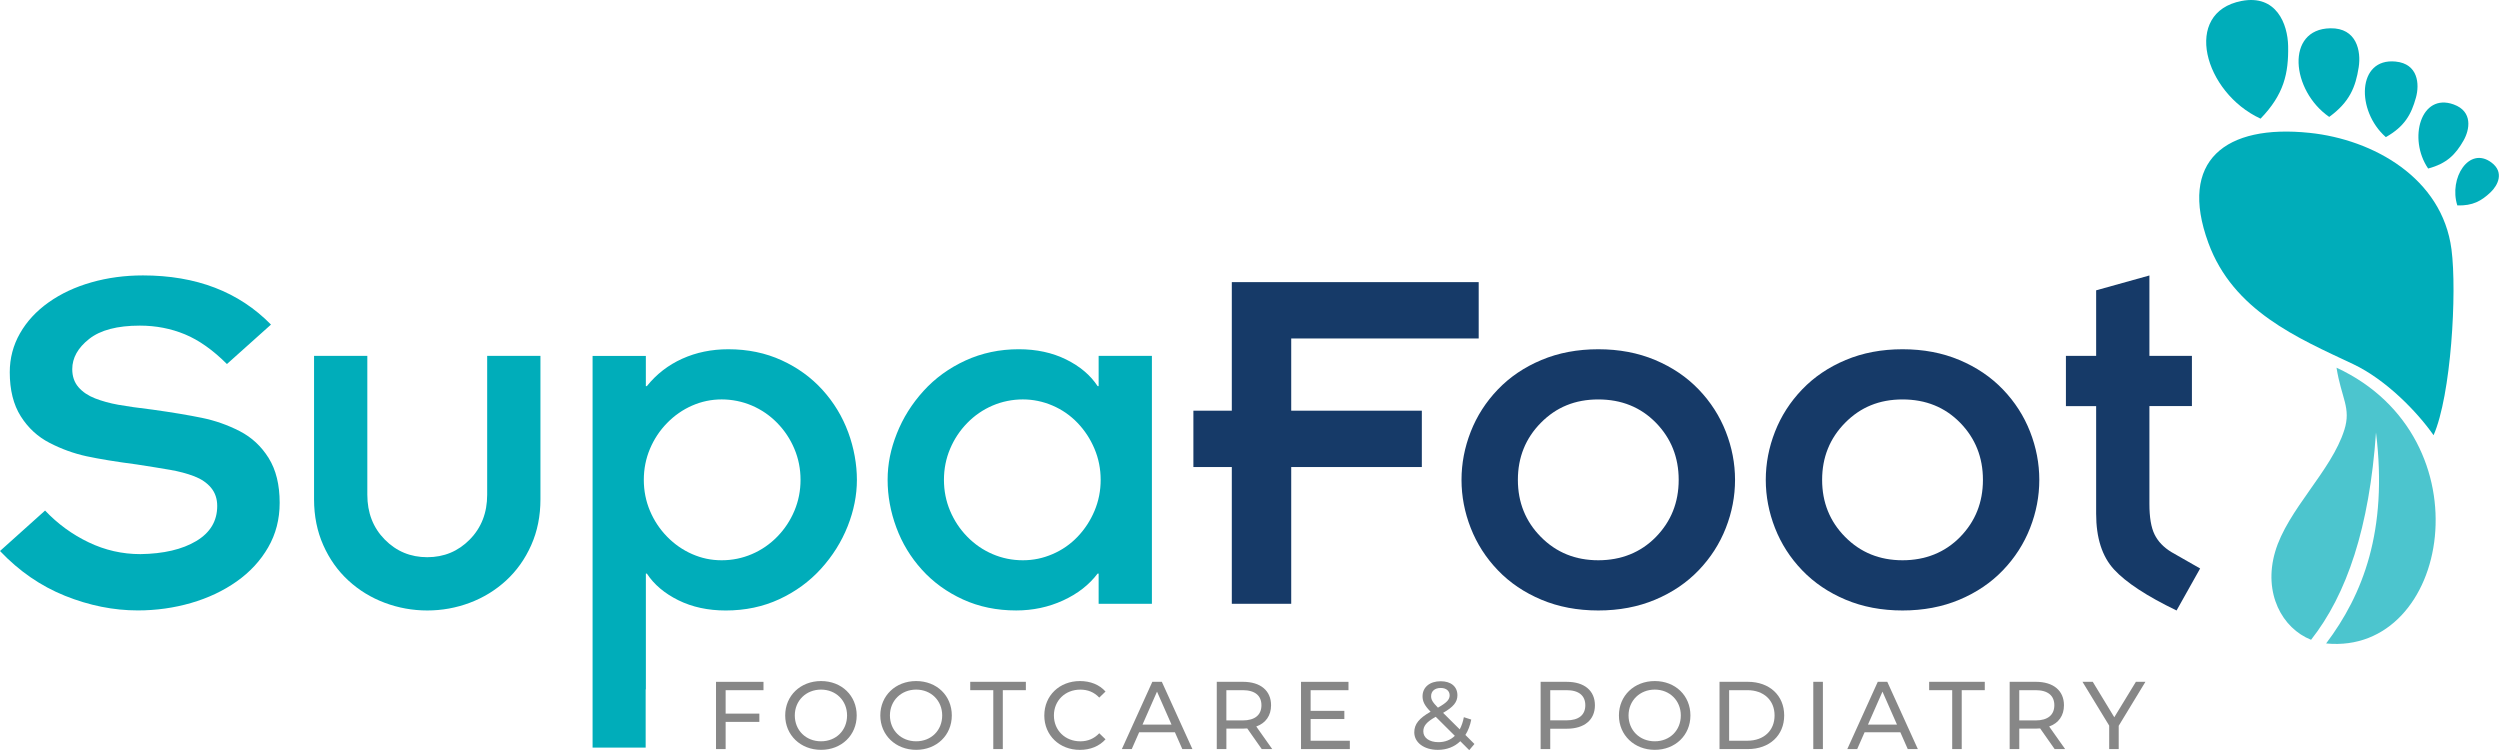 <svg xmlns="http://www.w3.org/2000/svg" height="407" viewBox="0 0 1355 407" width="1355"><g fill="none" fill-rule="evenodd"><g fill-rule="nonzero"><path d="m667.64 253.133h-20.82v-30.54h20.82v-69.68h133.81v30.54h-101.61v39.14h70.79v30.54h-70.79v74.12h-32.2z" fill="#163a68"></path><path d="m797.14 233.983c3.33-8.51 8.23-16.14 14.71-22.9 6.48-6.75 14.34-12.08 23.6-15.96 9.25-3.89 19.52-5.83 30.82-5.83s21.56 1.94 30.81 5.83 17.12 9.21 23.6 15.96c6.48 6.76 11.38 14.39 14.71 22.9 3.33 8.52 5 17.21 5 26.1s-1.66 17.59-5 26.1c-3.33 8.52-8.24 16.15-14.71 22.9-6.48 6.76-14.35 12.08-23.6 15.96-9.26 3.89-19.53 5.83-30.81 5.83s-21.56-1.94-30.82-5.83-17.12-9.2-23.6-15.96c-6.48-6.75-11.38-14.39-14.71-22.9s-5-17.21-5-26.1 1.66-17.58 5-26.1zm38.04 57.05c8.33 8.42 18.69 12.63 31.09 12.63s22.99-4.21 31.23-12.63c8.23-8.42 12.35-18.74 12.35-30.95s-4.12-22.53-12.35-30.96c-8.24-8.42-18.65-12.63-31.23-12.63s-22.77 4.21-31.09 12.63c-8.33 8.42-12.49 18.74-12.49 30.96s4.16 22.54 12.49 30.95z" fill="#163a68"></path><path d="m962.05 233.983c3.33-8.51 8.23-16.14 14.71-22.9 6.48-6.75 14.34-12.08 23.6-15.96 9.25-3.89 19.52-5.83 30.82-5.83s21.56 1.94 30.81 5.83 17.12 9.21 23.6 15.96c6.48 6.76 11.38 14.39 14.71 22.9 3.33 8.52 5 17.21 5 26.1s-1.66 17.59-5 26.1c-3.33 8.52-8.24 16.15-14.71 22.9-6.48 6.76-14.35 12.08-23.6 15.96-9.26 3.89-19.53 5.83-30.81 5.83s-21.56-1.94-30.82-5.83-17.12-9.2-23.6-15.96c-6.48-6.75-11.38-14.39-14.71-22.9s-5-17.21-5-26.1 1.66-17.58 5-26.1zm38.03 57.05c8.33 8.42 18.69 12.63 31.09 12.63s22.99-4.21 31.23-12.63c8.23-8.42 12.35-18.74 12.35-30.95s-4.12-22.53-12.35-30.96c-8.24-8.42-18.65-12.63-31.23-12.63s-22.77 4.21-31.09 12.63c-8.33 8.42-12.49 18.74-12.49 30.96s4.16 22.54 12.49 30.95z" fill="#163a68"></path><path d="m1119.73 192.893h16.38v-35.54l28.87-8.05v43.59h23.04v27.21h-23.04v53.03c0 7.22.92 12.73 2.78 16.52 1.85 3.79 4.9 6.99 9.16 9.58l15.55 8.88-12.77 22.77c-16.1-7.77-27.39-15.17-33.87-22.21-6.48-7.03-9.72-17.12-9.72-30.26v-58.3h-16.38v-27.21z" fill="#163a68"></path><path d="m393.29 374.073v12.71h18.28v4.48h-18.28v14.74h-5.21v-36.45h25.73v4.53h-20.52z" fill="#878787"></path><path d="m425.58 387.773c0-10.68 8.23-18.64 19.43-18.64s19.32 7.92 19.32 18.64-8.23 18.64-19.32 18.64-19.43-7.97-19.43-18.64zm33.53 0c0-8.07-6.04-14.01-14.11-14.01s-14.22 5.94-14.22 14.01 6.04 14.01 14.22 14.01 14.11-5.94 14.11-14.01z" fill="#878787"></path><path d="m477.13 387.773c0-10.68 8.23-18.64 19.43-18.64s19.32 7.92 19.32 18.64-8.23 18.64-19.32 18.64-19.43-7.97-19.43-18.64zm33.54 0c0-8.07-6.04-14.01-14.11-14.01s-14.22 5.94-14.22 14.01 6.04 14.01 14.22 14.01 14.11-5.94 14.11-14.01z" fill="#878787"></path><path d="m538.37 374.073h-12.5v-4.53h30.15v4.53h-12.5v31.92h-5.16v-31.92z" fill="#878787"></path><path d="m566.02 387.773c0-10.78 8.23-18.64 19.32-18.64 5.62 0 10.52 1.93 13.85 5.68l-3.39 3.28c-2.81-2.97-6.25-4.32-10.26-4.32-8.23 0-14.32 5.94-14.32 14.01s6.09 14.01 14.32 14.01c4.01 0 7.45-1.41 10.26-4.37l3.39 3.28c-3.33 3.75-8.23 5.73-13.91 5.73-11.04 0-19.27-7.86-19.27-18.64z" fill="#878787"></path><path d="m636.79 396.883h-19.37l-4.01 9.11h-5.36l16.51-36.45h5.16l16.56 36.45h-5.47l-4.01-9.11zm-1.83-4.16-7.86-17.86-7.86 17.86h15.73z" fill="#878787"></path><path d="m683.86 406.003-7.86-11.2c-.73.05-1.51.1-2.29.1h-9.01v11.09h-5.21v-36.45h14.22c9.48 0 15.21 4.79 15.21 12.71 0 5.62-2.92 9.69-8.02 11.51l8.65 12.24h-5.68zm-.16-23.75c0-5.21-3.49-8.18-10.16-8.18h-8.85v16.4h8.85c6.67 0 10.16-3.02 10.16-8.23z" fill="#878787"></path><path d="m731.61 401.473v4.53h-26.46v-36.45h25.73v4.53h-20.52v11.2h18.28v4.43h-18.28v11.77h21.25z" fill="#878787"></path><path d="m796.33 406.573-4.84-4.84c-3.18 3.07-7.34 4.69-12.19 4.69-7.4 0-12.76-3.91-12.76-9.48 0-4.48 2.55-7.6 8.85-11.2-3.28-3.28-4.37-5.62-4.37-8.33 0-4.9 3.85-8.18 9.84-8.18 5.52 0 9.06 2.86 9.06 7.6 0 3.7-2.19 6.35-7.76 9.53l9.01 8.96c.99-1.87 1.77-4.06 2.24-6.61l4.01 1.3c-.62 3.23-1.72 6.04-3.18 8.33l4.9 4.9zm-7.81-7.76-10.36-10.31c-5.1 2.86-6.72 5-6.72 7.92 0 3.49 3.28 5.83 8.18 5.83 3.49 0 6.56-1.15 8.91-3.44zm-12.86-21.51c0 1.88.73 3.23 3.7 6.25 4.79-2.71 6.35-4.37 6.35-6.67s-1.72-4.01-4.84-4.01c-3.28 0-5.21 1.82-5.21 4.43z" fill="#878787"></path><path d="m864.45 382.253c0 7.92-5.73 12.71-15.21 12.71h-9.01v11.04h-5.21v-36.45h14.22c9.48 0 15.21 4.79 15.21 12.71zm-5.21 0c0-5.21-3.49-8.18-10.16-8.18h-8.85v16.35h8.85c6.67 0 10.16-2.97 10.16-8.18z" fill="#878787"></path><path d="m877.46 387.773c0-10.68 8.23-18.64 19.43-18.64s19.32 7.92 19.32 18.64-8.23 18.64-19.32 18.64-19.43-7.97-19.43-18.64zm33.54 0c0-8.07-6.04-14.01-14.11-14.01s-14.22 5.94-14.22 14.01 6.04 14.01 14.22 14.01 14.11-5.94 14.11-14.01z" fill="#878787"></path><path d="m931.98 369.543h15.36c11.72 0 19.69 7.4 19.69 18.23s-7.97 18.23-19.69 18.23h-15.36v-36.45zm15.05 31.93c9.01 0 14.79-5.52 14.79-13.7s-5.78-13.7-14.79-13.7h-9.84v27.39h9.84z" fill="#878787"></path><path d="m982.8 369.543h5.21v36.45h-5.21z" fill="#878787"></path><path d="m1029.98 396.883h-19.37l-4.01 9.11h-5.36l16.51-36.45h5.16l16.56 36.45h-5.47l-4.01-9.11zm-1.82-4.16-7.86-17.86-7.86 17.86h15.73z" fill="#878787"></path><path d="m1058.1 374.073h-12.5v-4.53h30.15v4.53h-12.5v31.92h-5.16v-31.92z" fill="#878787"></path><path d="m1113.61 406.003-7.86-11.2c-.73.05-1.51.1-2.29.1h-9.01v11.09h-5.21v-36.45h14.22c9.48 0 15.21 4.79 15.21 12.71 0 5.62-2.92 9.69-8.02 11.51l8.65 12.24h-5.68zm-.16-23.75c0-5.21-3.49-8.18-10.16-8.18h-8.85v16.4h8.85c6.67 0 10.16-3.02 10.16-8.23z" fill="#878787"></path><path d="m1148.34 393.393v12.6h-5.16v-12.71l-14.48-23.75h5.57l11.67 19.22 11.72-19.22h5.16l-14.48 23.85z" fill="#878787"></path><path d="m24.45 276.733c6.85 7.22 14.71 12.96 23.6 17.21 8.88 4.26 18.23 6.39 28.04 6.39 12.58-.18 22.67-2.54 30.26-7.08 7.59-4.53 11.38-10.87 11.38-19.02 0-3.89-1.11-7.17-3.33-9.86-2.22-2.68-5.28-4.76-9.16-6.25-3.89-1.48-8.24-2.64-13.05-3.47-4.82-.83-10.83-1.81-18.05-2.92-11.29-1.48-20.36-2.96-27.21-4.44s-13.51-3.89-19.99-7.22-11.71-8.14-15.68-14.44c-3.98-6.29-5.97-14.25-5.97-23.88 0-7.59 1.85-14.62 5.55-21.1s8.88-12.08 15.55-16.8c6.66-4.72 14.39-8.33 23.18-10.83s18.09-3.75 27.9-3.75c28.87 0 52.01 8.88 69.4 26.65l-23.87 21.38c-7.59-7.59-15.18-12.95-22.77-16.1-7.59-3.14-15.73-4.72-24.43-4.72-12.22 0-21.38 2.41-27.48 7.22-6.11 4.82-9.16 10.27-9.16 16.38 0 3.89 1.11 7.13 3.33 9.72s5.23 4.63 9.02 6.11 8 2.64 12.63 3.47c4.62.83 10.83 1.71 18.6 2.64 10.55 1.48 19.43 2.96 26.65 4.44s14.06 3.89 20.54 7.22 11.7 8.19 15.68 14.57c3.98 6.39 5.97 14.48 5.97 24.29 0 8.88-2.08 16.94-6.25 24.15-4.16 7.22-9.86 13.37-17.07 18.46-7.22 5.09-15.46 8.98-24.71 11.66-9.26 2.68-18.88 4.03-28.87 4.03-13.14 0-26.28-2.64-39.42-7.91-13.14-5.28-24.89-13.37-35.26-24.29l24.43-21.93z" fill="#00adba"></path><path d="m170.22 192.893h28.87v75.24c0 9.81 3.14 17.91 9.44 24.29 6.29 6.39 13.97 9.58 23.04 9.58s16.75-3.19 23.04-9.58 9.44-14.48 9.44-24.29v-75.24h28.87v77.73c0 9.07-1.66 17.35-5 24.85-3.33 7.5-7.87 13.88-13.6 19.16-5.74 5.27-12.31 9.3-19.71 12.08-7.41 2.78-15.09 4.16-23.04 4.16s-15.64-1.39-23.04-4.16c-7.4-2.78-13.98-6.8-19.71-12.08-5.74-5.28-10.27-11.66-13.6-19.16s-5-15.78-5-24.85z" fill="#00adba"></path><path d="m595.46 310.883h-.55c-4.63 6.11-10.87 10.97-18.74 14.57-7.87 3.61-16.34 5.41-25.4 5.41-10.55 0-20.18-1.99-28.87-5.97-8.7-3.98-16.1-9.34-22.21-16.1-6.11-6.75-10.74-14.39-13.88-22.9-3.15-8.51-4.72-17.12-4.72-25.82s1.66-16.7 5-25.12c3.33-8.42 8.14-16.1 14.44-23.04 6.29-6.94 13.88-12.44 22.76-16.52 8.88-4.07 18.51-6.11 28.87-6.11 9.62 0 18.18 1.85 25.68 5.55s13.19 8.52 17.07 14.44h.55v-16.38h28.87v134.37h-28.87zm-80.51-34.01c2.22 5.27 5.32 9.95 9.3 14.02s8.56 7.22 13.74 9.44 10.64 3.33 16.38 3.33 10.92-1.11 16.1-3.33 9.72-5.37 13.6-9.44c3.89-4.07 6.94-8.75 9.16-14.02 2.22-5.28 3.33-10.87 3.33-16.8s-1.11-11.52-3.33-16.8-5.27-9.95-9.16-14.02-8.42-7.22-13.6-9.44-10.55-3.33-16.1-3.33-11.2 1.11-16.38 3.33-9.76 5.37-13.74 9.44-7.08 8.74-9.3 14.02c-2.22 5.27-3.33 10.87-3.33 16.8s1.11 11.52 3.33 16.8z" fill="#00adba"></path><path d="m459.71 234.263c-3.15-8.51-7.77-16.14-13.88-22.9-6.11-6.75-13.51-12.12-22.21-16.1s-18.32-5.97-28.87-5.97c-9.07 0-17.4 1.71-24.99 5.14s-13.98 8.38-19.16 14.85h-.55v-16.38h-28.87v212.3h28.77v-31.57h.11v-62.74h.55c3.89 5.93 9.58 10.74 17.07 14.44 7.5 3.7 16.05 5.55 25.68 5.55 10.55 0 20.22-2.04 29.01-6.11s16.33-9.58 22.63-16.52c6.29-6.94 11.1-14.62 14.44-23.04 3.33-8.42 5-16.8 5-25.12s-1.57-17.3-4.72-25.82zm-29.15 42.61c-2.22 5.27-5.32 9.95-9.3 14.02s-8.56 7.22-13.74 9.44-10.64 3.33-16.38 3.33-10.87-1.11-15.96-3.33-9.63-5.37-13.6-9.44c-3.98-4.07-7.08-8.75-9.3-14.02-2.22-5.28-3.33-10.87-3.33-16.8s1.11-11.52 3.33-16.8 5.32-9.95 9.3-14.02 8.51-7.22 13.6-9.44 10.41-3.33 15.96-3.33 11.2 1.11 16.38 3.33 9.76 5.37 13.74 9.44 7.08 8.74 9.3 14.02c2.22 5.27 3.33 10.87 3.33 16.8s-1.11 11.52-3.33 16.8z" fill="#00adba"></path></g><path d="m1262.44 63.363c10.97-7.99 14.28-16.04 15.97-26.9 1.38-8.79-1.09-21.39-15.37-21.13-24.4.42-21.28 33.74-.61 48.03z" fill="#00adba"></path><path d="m1293.12 74.323c10.16-5.74 13.78-12.28 16.31-21.39 2.05-7.37 1.19-18.38-11.03-19.57-20.88-2.05-21.51 26.71-5.27 40.96z" fill="#00adba"></path><path d="m1316.06 91.343c10.2-2.74 14.86-7.66 19.12-15.07 3.46-6 5.19-15.85-5.26-19.65-17.85-6.51-24.89 18.56-13.87 34.72z" fill="#00adba"></path><path d="m1331.87 111.343c8.39.24 13.06-2.44 18-7.11 4-3.78 7.57-10.88.48-16.16-12.11-9.03-23.19 8.46-18.48 23.28z" fill="#00adba"></path><path d="m1318.99 235.893c9.5-21.57 12.76-77.4 9.71-100.77-5.05-38.69-42.41-59.51-76.88-63.11-45.67-4.79-71.22 15.01-54.91 59.58 13.46 36.86 48.46 51.61 78.48 65.75 17.88 8.45 34.83 25.98 43.6 38.54z" fill="#00adba"></path><path d="m1270.62 233.023c-6.92 22.15-30.89 43.31-37.52 66.14-6.52 22.45 3.87 41.4 19.5 47.6 19.42-24.63 31.64-60.98 35.19-112.37 6.54 53.44-7.18 88-27.02 114.35l.11.02c67.01 6.4 88-111.2 5.51-149.48 2.68 16.75 8.01 21.69 4.24 33.75z" fill="#00adba" opacity=".7"></path><path d="m1225.22 64.313c12.69-13.12 15.22-24.55 14.95-39.33-.21-11.97-6.39-28.1-25.25-24.46-32.24 6.2-20.4 49.63 10.3 63.79z" fill="#00adba"></path></g></svg>